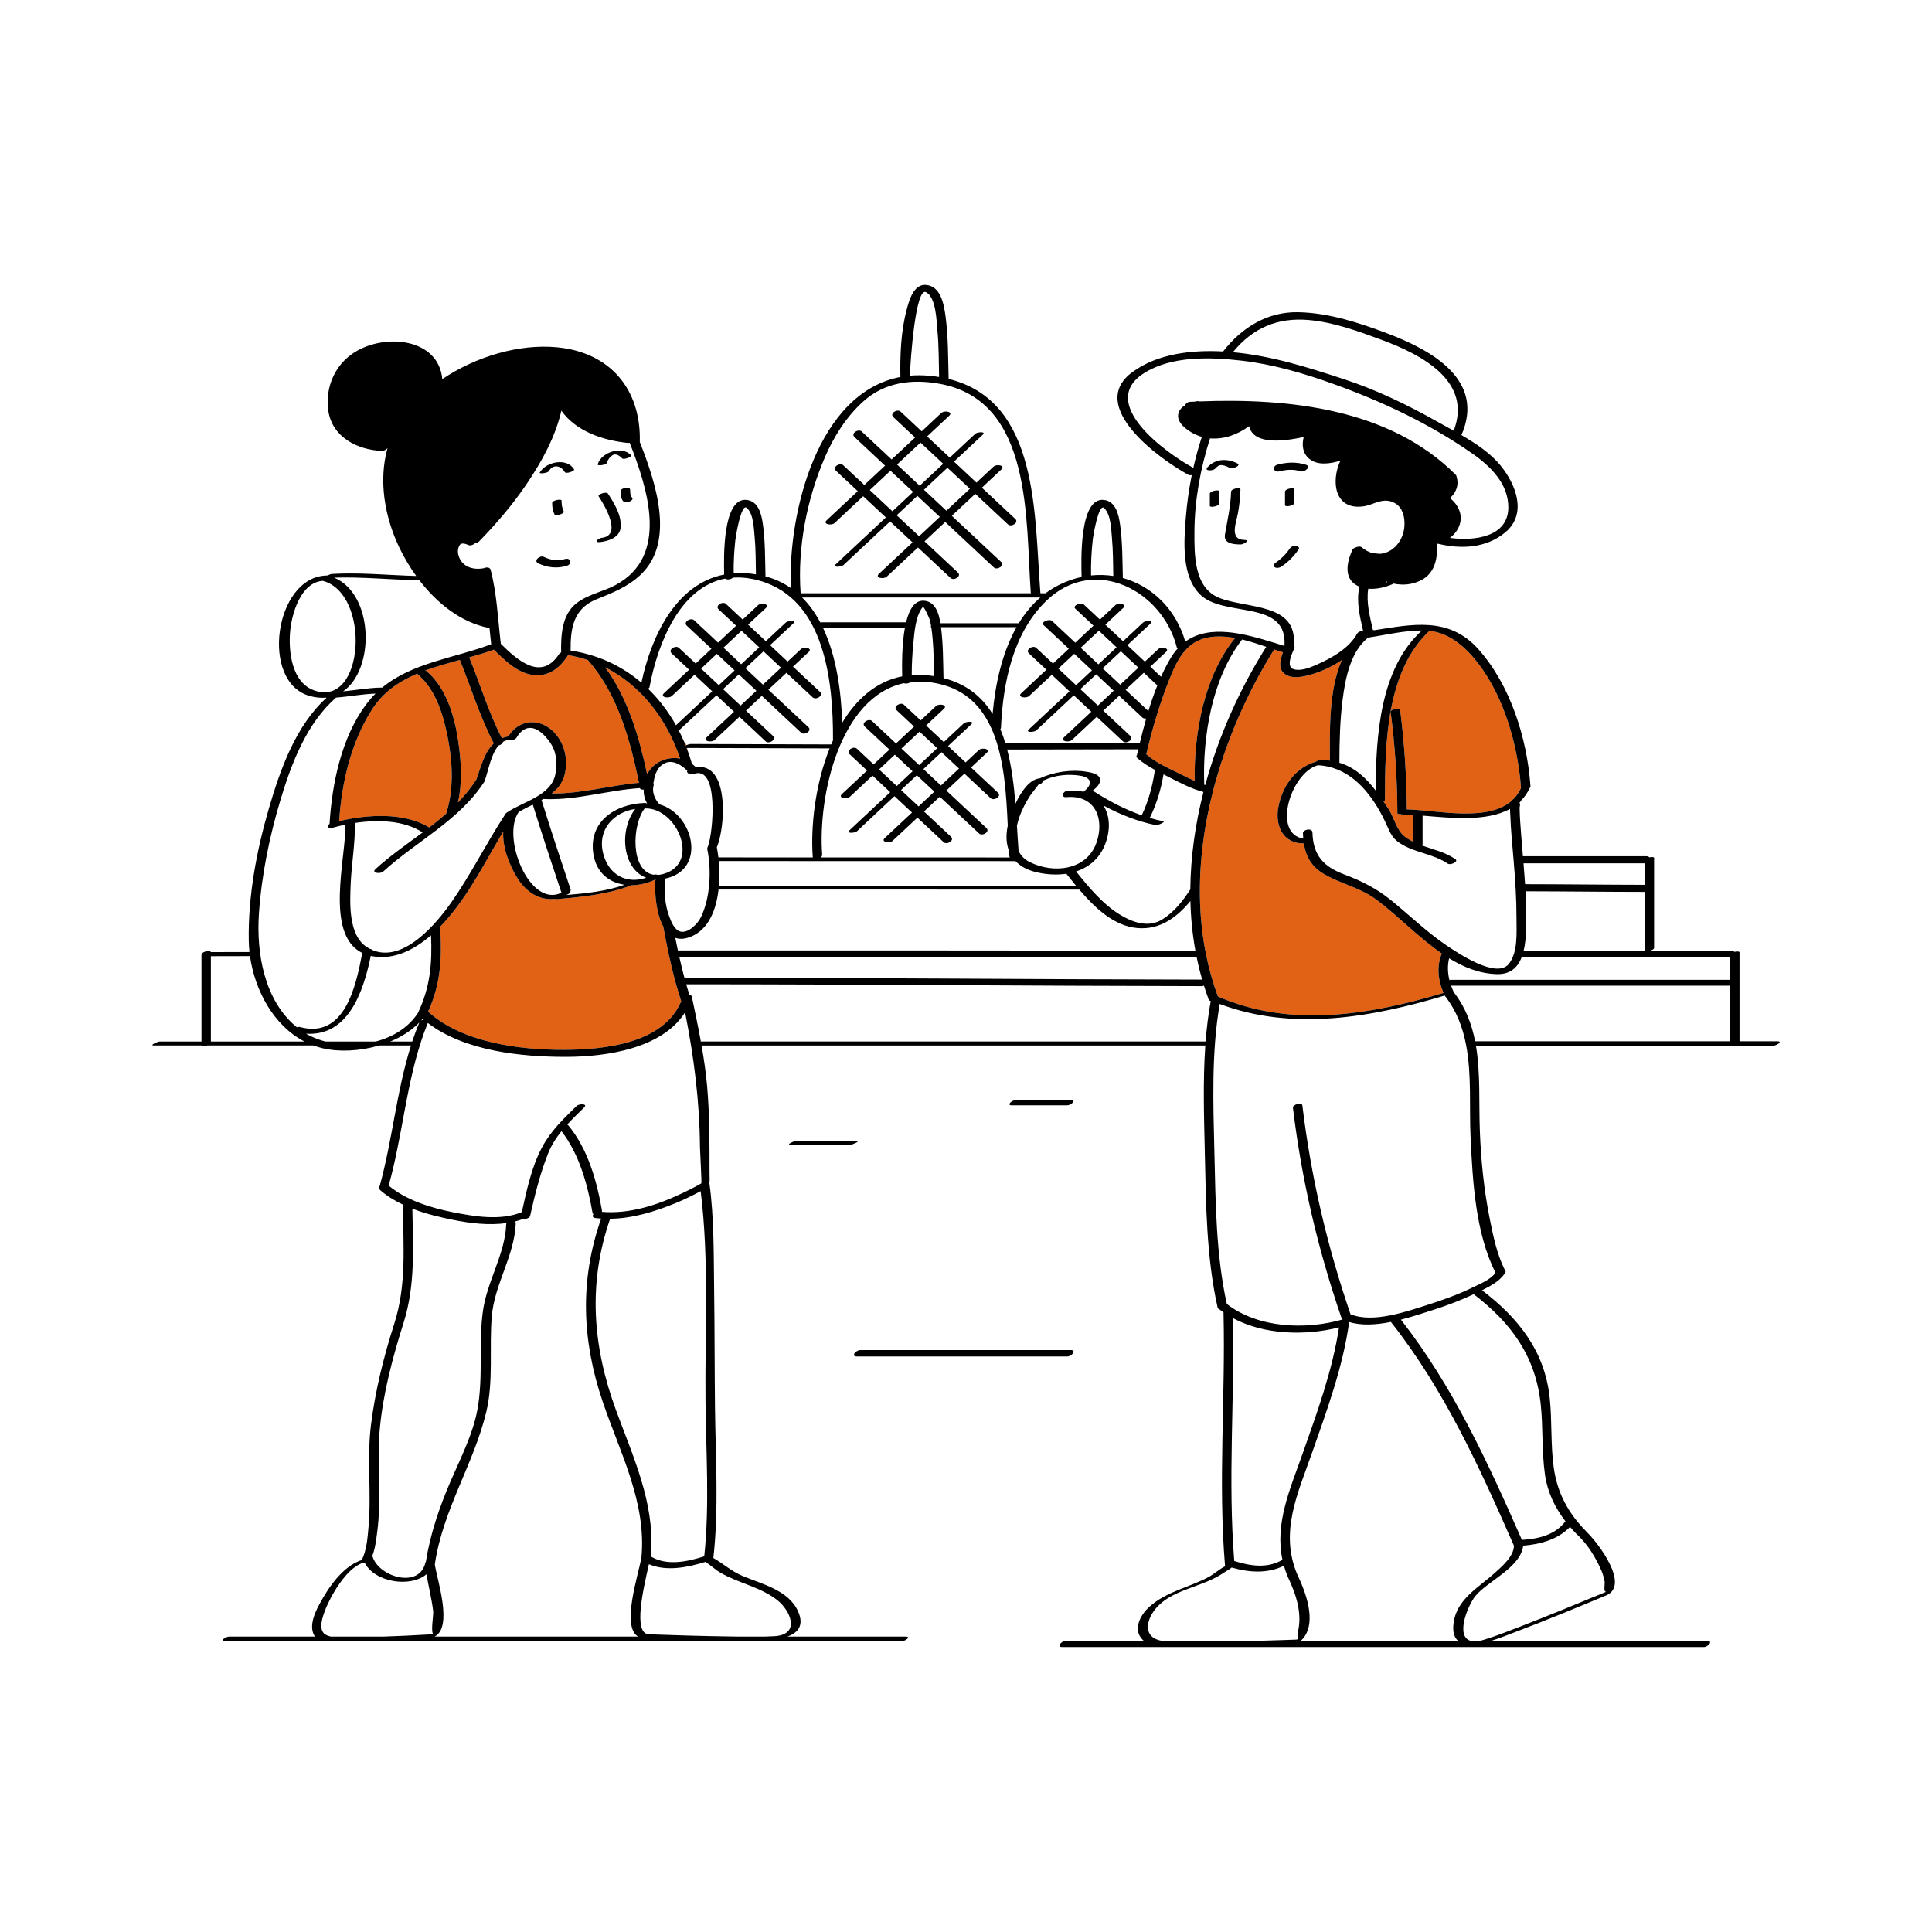 <svg xmlns="http://www.w3.org/2000/svg" xmlns:xlink="http://www.w3.org/1999/xlink" id="Layer_1" x="0px" y="0px" width="595.28px" height="595.28px" viewBox="0 0 595.28 595.28" xml:space="preserve"><path id="color_x5F_2" fill="#e16214" d="M444.778,305.933c-22.682,6.771-47.073,10.903-69.525,1.101 c-1.554-4.195-2.752-8.488-3.638-12.845c0.203-0.374,0.164-0.796-0.209-1.047c-1.229-6.437-1.764-13.009-1.702-19.621 c0.019-0.063,0.015-0.116,0-0.165c0.281-25.779,9.679-52.131,22.877-73.241c0.914,0.308,1.822,0.604,2.724,0.882 c-0.844,2.162-1.502,4.916,0.334,6.474c2.021,1.715,4.988,1.201,7.346,0.627c3.389-0.826,7.162-2.487,10.484-4.731 c-4.125,9.232-3.746,22.082-3.697,30.998c-0.899-0.134-1.829-0.234-2.826-0.265c-0.457-0.014-1.058,0.258-1.473,0.585 c-6.066,1.734-9.997,7.033-11.438,13.206c-1.437,6.149,1.051,12.058,7.698,11.989c0.596,3.873,2.243,7.031,5.982,9.287 c5.188,3.131,11.117,4.201,16.117,7.854c6.5,4.749,13.07,11.722,20.402,16.769C442.577,297.814,443.078,302.003,444.778,305.933z  M455.681,204.694c-3.817-5.04-8.782-9.61-15.239-10.337c-13.425,12.537-13.688,35.069-13.717,52.08 c0,0.209-0.168,0.393-0.419,0.545c0.484,0.713,0.969,1.437,1.46,2.182c1.724,2.616,2.553,6.729,5.089,8.632 c0.814,0.611,1.669,1.113,2.546,1.552c0-2.704,0-5.408,0-8.112c0-0.05,0.012-0.096,0.021-0.144 c-1.158-0.074-2.263-0.127-3.291-0.139c-0.349-0.004-0.564-0.058-0.687-0.142c-0.491,0.036-0.881-0.038-0.882-0.251 c-0.043-10.437-0.739-20.819-2.077-31.17c-0.108-0.84,2.812-1.45,2.898-0.775c1.32,10.221,2.013,20.475,2.072,30.779 c8.884,0.148,24.7,4.017,32.271-2.623c0.168-0.259,0.389-0.483,0.685-0.655c0.894-0.928,1.653-2.023,2.234-3.334 C467.701,229.898,463.554,215.092,455.681,204.694z M380.545,196.58c-2.025-0.368-4.061-0.561-6.098-0.452 c-8.432,0.449-11.508,6.485-14.241,13.411c-2.923,7.406-5.214,15.105-7.026,22.858c2.819,2.522,6.687,4.23,10.038,5.872 c1.595,0.78,3.222,1.615,4.886,2.354C367.84,225.719,371.078,208.273,380.545,196.58z M204.413,285.586 c-2.281-4.07-2.741-10.539-2.503-14.236c0.008-0.13,0.049-0.247,0.104-0.358c-0.027-0.001-0.055-0.001-0.081-0.002 c-2.335,1.134-4.885,1.75-7.349,1.771c-7.193,2.821-15.373,3.613-23.005,4.28c-0.489,0.043-0.688-0.008-0.707-0.105 c-4.489,0.584-8.635-1.933-11.388-6.261c-2.352-3.697-4.725-9.418-4.435-14.463c-5.448,9.145-10.232,18.78-17.198,26.876 c-0.732,0.852-1.517,1.708-2.342,2.55c0.075,0.127,0.126,0.275,0.137,0.451c0.562,9.272,0.092,17.193-3.734,25.607 c10.422,9.56,28.241,11.801,41.758,11.77c12.339-0.028,30.76-1.846,36.219-14.98c-2.461-7.502-4.041-14.979-5.486-22.734 C204.393,285.694,204.397,285.64,204.413,285.586z M211.433,303.268c0.067,0.237,0.137,0.475,0.206,0.711 c-0.053-0.24-0.111-0.477-0.169-0.711C211.457,303.268,211.445,303.268,211.433,303.268z M210.874,301.25c0.009,0,0.017,0,0.025,0 c-0.05-0.156-0.099-0.316-0.149-0.468C210.791,300.938,210.832,301.094,210.874,301.25z M211.744,230.943v-0.489 c-0.061-0.001-0.121,0-0.182-0.001C211.625,230.615,211.683,230.78,211.744,230.943z M137.447,250.74 c2.422-7.293,2.016-15.793,0.569-23.23c-1.376-7.073-3.643-14.984-9.366-19.806c-0.053-0.045-0.029-0.112,0.04-0.189 c-5.608,2.358-10.614,5.657-14.104,11.145c-6.445,10.13-9.3,22.458-10.082,34.348c8.754-2.091,20.061-2.761,27.763,1.953 C134.041,253.603,135.776,252.204,137.447,250.74z M141.132,227.987c0.963,6.28,1.393,13.001-0.025,19.28 c2.04-2.105,3.923-4.376,5.548-6.918c0.034-0.053,0.078-0.102,0.124-0.149c1.454-4.134,2.526-8.522,5.361-11.142 c-4.277-8.192-6.926-17.063-10.407-25.598c-0.017-0.041-0.021-0.081-0.03-0.122c-3.646,0.997-7.316,2.005-10.807,3.302 c0.213-0.01,0.389,0.022,0.495,0.112C137.432,211.841,139.977,220.45,141.132,227.987z M209.559,233.746 c-4.014-12.111-12.047-22.557-23.107-28.146c7.013,9.506,10.486,21.468,12.939,32.981 C201.235,234.838,205.57,232.969,209.559,233.746z M154.634,227.459c0.599-0.248,1.255-0.441,1.974-0.571 c4.908-7.591,14.21-4.579,17.02,3.563c1.425,4.131,1.044,9.556-2.236,12.787c-0.453,0.446-0.932,0.856-1.428,1.243 c9.066,0.146,17.903-2.508,26.914-3.287c-2.706-13.199-6.561-27.313-15.572-37.591c-0.053-0.061-0.072-0.124-0.078-0.188 c-1.982-0.671-4.041-1.201-6.177-1.564c-0.002,0.004-0.003,0.006-0.005,0.01c-2.607,4.006-5.977,6.756-10.968,6.083 c-4.674-0.63-8.645-4.53-11.905-7.771c-2.449,0.895-5.013,1.654-7.615,2.381c0.025,0.043,0.055,0.082,0.074,0.131 C147.995,210.93,150.543,219.525,154.634,227.459z M210.701,228.355c0.191,0.443,0.377,0.89,0.558,1.339 c0.095-0.044,0.192-0.087,0.292-0.129L210.701,228.355z"></path><path id="color_x5F_1" d="M187.333,152.121c1.934,2.938,4.106,6.501,3.922,10.148c-0.164,3.244-3.565,4.425-6.3,4.746 c-2.029,0.238-0.808-1.158,0.475-1.309c6.4-0.753,0.816-10.057-0.995-12.809C184.093,152.378,186.791,151.299,187.333,152.121z  M174.069,172.247c-2.249,0.688-4.407,0.325-6.511-0.663c-1.264-0.594-3.342,1.23-1.654,2.023c2.749,1.291,5.803,1.617,8.724,0.724 C176.398,173.79,175.858,171.699,174.069,172.247z M173.721,157.662c-0.557-1.146-0.691-2.205-0.692-3.465 c-0.001-0.528-2.898-0.093-2.898,0.777c0.001,1.26,0.137,2.318,0.692,3.463C171.188,159.189,173.977,158.189,173.721,157.662z  M192.885,150.26c-0.454,0.052-1.635,0.391-1.634,1.029c0.001,1.102,0.018,2.326,0.806,3.19c0.729,0.801,3.495-0.275,2.682-1.168 c-0.556-0.61-0.58-1.566-0.581-2.353C194.157,150.294,193.424,150.199,192.885,150.26z M184.156,143.066 c-0.18,0.596,2.637,0.229,2.859-0.508c0.291-0.963,0.852-1.714,1.684-2.283c1.028-0.702,2.275,0.202,2.986,0.954 c0.512,0.541,3.187-0.507,2.73-0.99C191.602,137.263,185.293,139.304,184.156,143.066z M166.278,145.634 c-0.222,0.386,2.441,0.221,2.859-0.508c1.25-2.181,3.69-1.704,4.862,0.312c0.422,0.727,3.139-0.361,2.898-0.775 C174.712,140.899,168.224,142.241,166.278,145.634z M383.431,166.355c-4.729-0.063-2.551-5.256-2.015-8.178 c0.453-2.467,0.732-4.937,0.79-7.441c0.015-0.669-2.876-0.21-2.898,0.775c-0.102,4.463-1.13,8.785-1.88,13.166 c-0.481,2.803,2.571,3.047,4.81,3.076C383.164,167.767,385.376,166.381,383.431,166.355z M400.137,169.247 c0.41-0.604-0.348-1.038-0.846-1.079c-0.726-0.062-1.486,0.243-1.896,0.851c-1.197,1.767-2.648,3.194-4.414,4.39 c-0.462,0.313-0.796,0.99-0.193,1.358c0.616,0.376,1.509,0.167,2.068-0.212C396.981,173.116,398.699,171.37,400.137,169.247z  M395.931,151.512c0,1.386,0,2.771,0,4.156c0,0.649,2.898,0.178,2.898-0.775c0-1.386,0-2.771,0-4.156 C398.829,150.087,395.931,150.559,395.931,151.512z M372.768,152.127c0,1.257,0,2.514,0,3.771c0,0.565,2.898,0.119,2.898-0.777 c0-1.257,0-2.514,0-3.771C375.666,150.784,372.768,151.23,372.768,152.127z M394.196,145.236c2.183-0.568,4.341-0.71,6.513-0.029 c1.3,0.406,3.416-1.468,1.654-2.02c-2.899-0.908-5.801-0.792-8.724-0.029C391.836,143.628,392.396,145.706,394.196,145.236z  M381.296,142.806c-3.135-1.599-6.726-1.551-9.245,1.156c-1.16,1.247,1.673,1.169,2.322,0.471c0.609-0.655,1.185-1.214,2.134-1.112 c0.881,0.094,1.704,0.486,2.482,0.884C379.827,144.631,382.494,143.417,381.296,142.806z M546.389,322.189 c-30.545,0-61.091,0-91.635,0c1.437,8.479,0.886,17.518,1.196,25.979c0.337,9.186,1.26,18.408,3.073,27.428 c1.069,5.313,2.205,10.865,4.658,15.749c0.161,0.122,0.24,0.294,0.198,0.517c0.012,0.201-0.099,0.389-0.284,0.552 c-1.554,2.384-4.498,3.884-6.948,5.129c-0.005,0.003-0.01,0.005-0.015,0.007c11.171,8.521,19.297,18.678,20.847,33.086 c0.771,7.158,0.249,14.432,1.251,21.563c1.092,7.776,4.402,13.933,9.902,19.527c0.041,0.042,0.068,0.085,0.088,0.129 c3.733,3.526,13.613,16.609,6.121,19.733c-9.385,3.913-18.791,7.799-28.304,11.393c-1.695,0.641-4.333,1.743-7.101,2.586 c22.194,0,44.39,0,66.585,0c1.96,0,0.212,1.92-1.053,1.92c-65.886,0-131.771,0-197.656,0c-1.96,0-0.212-1.92,1.053-1.92 c8.028,0,16.056,0,24.083,0c-0.117-0.095-0.24-0.186-0.348-0.291c-3.184-3.131-0.791-7.651,2.029-10.188 c5.271-4.745,12.078-5.902,18.205-9.156c1.657-0.879,3.343-2.438,5.137-3.346c-0.006-0.027-0.018-0.051-0.021-0.08 c-2.17-26.023,0.172-52.104-0.469-78.164c-0.394-0.272-0.783-0.55-1.162-0.842c-0.304-0.096-0.54-0.297-0.642-0.619 c-0.008-0.027-0.021-0.049-0.028-0.078c-0.013-0.056-0.022-0.112-0.035-0.168c-3.385-15.263-3.548-31.605-3.885-47.158 c-0.235-10.925-0.634-22.244,0.144-33.34c-51.737,0-103.477,0-155.214,0c0.731,4.16,1.346,8.34,1.716,12.544 c0.777,8.853,0.739,17.749,0.741,26.628c0.001,1.551,0.107,2.528-0.072,3.285c0.03,0.05,0.05,0.106,0.059,0.17 c1.437,10.714,1.282,21.744,1.428,32.532c0.164,12.127,0.136,24.256,0.266,36.384c0.165,15.385,1.232,31.031-0.504,46.365 c3.071,1.735,5.53,4.057,8.917,5.492c5.874,2.491,14.113,4.325,17.104,10.775c2.082,4.49,0.072,6.783-3.225,7.953 c12.143,0,24.284,0,36.427,0c1.948,0-0.237,1.436-1.184,1.436c-69.488,0-138.977,0-208.465,0c-1.948,0,0.237-1.436,1.184-1.436 c8.849,0,17.698,0,26.548,0c-0.153-0.174-0.292-0.359-0.398-0.576c-1.418-2.894,0.272-6.713,1.658-9.297 c2.744-5.122,7.139-11.758,13.07-13.717c1.559-2.897,1.828-6.981,2.112-10.142c0.941-10.49-0.544-20.997,0.759-31.462 c1.319-10.596,3.903-20.983,7.16-31.142c3.875-12.089,2.775-24.159,2.679-36.632c0-0.044,0.012-0.086,0.021-0.128 c-2.543-1.204-4.932-2.662-7.028-4.479c-0.177-0.152-0.263-0.313-0.308-0.471c-0.005-0.012-0.009-0.023-0.012-0.037 c-0.055-0.238,0.004-0.474,0.159-0.684c3.954-14.288,5.193-29.257,9.661-43.376c-3.268,0-6.535,0-9.802,0 c-5.92,1.767-12.345,2.067-17.501,0.843c-0.953-0.227-1.878-0.512-2.775-0.843c-10.911,0-21.821,0-32.732,0 c-0.645,0.202-1.366,0.226-1.635,0c-4.945,0-9.889,0-14.834,0c-1.438,0,1.243-1.217,1.871-1.217c4.284,0,8.568,0,12.853,0 c0-8.903,0-17.806,0-26.71c0-1.017,2.72-1.528,2.883-0.839c3.97-0.008,7.94-0.019,11.91-0.026c-0.126-1.169-0.206-2.334-0.226-3.485 c-0.238-13.656,2.395-27.728,6.212-40.79c3.491-11.948,8.226-25.434,17.741-34.042c-0.063-0.017-0.116-0.036-0.161-0.061 c-1.545,0.14-3.229-0.013-5.058-0.527c-15.29-4.302-10.799-36.431,5-37.09c0.204-0.04,0.393-0.051,0.541-0.019 c0.445-0.244,1.01-0.459,1.324-0.478c8.687-0.503,17.325,0.386,25.998,0.627c-2.033-2.813-3.782-5.773-5.188-8.712 c-4.539-9.49-6.479-20.66-3.651-30.683c-0.369,0.451-1.076,0.871-1.684,0.853c-7.47-0.231-15.382-4.205-16.563-12.356 c-1.028-7.099,1.981-14.19,8.087-18.02c9.505-5.961,25.876-4.302,27.035,8.255c10.414-6.982,23.676-10.914,35.38-9.791 c16.305,1.564,25.893,12.91,25.467,29.186c4.778,12.19,11.162,30.658,0.188,40.947c-4.016,3.766-8.575,5.493-13.577,7.529 c-7.026,2.861-8.001,8.811-7.93,15.789c2.754,0.39,5.382,1.053,7.898,1.916c0.027,0.007,0.051,0.017,0.075,0.025 c5.161,1.782,9.812,4.486,13.845,7.94c3.008-14.245,10.588-30.39,25.496-33.319c-0.13-5.289-0.5-23.743,6.897-22.996 c3.619,0.364,4.581,4.318,5.02,7.391c0.757,5.3,0.671,10.656,0.814,15.995c0.001,0.055-0.01,0.106-0.021,0.158 c2.946,0.794,5.543,2.021,7.824,3.599c-0.902-23.367,8.326-60.195,33.773-65.017c-0.139-6.888,0.17-14.185,1.958-20.853 c0.741-2.765,2.129-7.859,5.972-7.506c4.49,0.414,5.477,5.942,5.965,9.586c0.859,6.426,0.794,12.908,0.961,19.377 c27.968,6.866,26.359,41.898,28.275,65.971c0.002,0.02-0.004,0.037-0.004,0.057c0.466,0,0.932,0,1.396,0 c0.071,0,0.125,0.005,0.186,0.009c1.261-0.94,2.611-1.785,4.06-2.521c2.329-1.183,4.7-2.004,7.066-2.512 c-0.002-0.021-0.009-0.039-0.01-0.062c-0.091-4.115-0.892-24.505,6.854-23.673c3.715,0.398,4.602,4.652,5.029,7.766 c0.741,5.404,0.682,10.857,0.823,16.299c8.907,2.451,16.341,9.53,19.247,19.607c7.474-5.424,18.172-2.503,27.399,0.355 c0.2,0.026,0.378,0.078,0.513,0.158c0.896,0.278,1.775,0.555,2.637,0.82c1.052-14.535-18.617-8.593-26-15.863 c-5.714-5.627-5.002-16.076-4.416-23.431c0.358-4.497,0.971-8.962,1.859-13.372c-0.35,0.101-0.725,0.095-1.051-0.08 c-8.43-4.539-31.649-21.093-17.225-31.656c7.797-5.709,18.443-6.854,27.933-6.332c5.709-7.34,13.599-12.291,23.151-12.098 c9.413,0.19,18.597,3.196,27.336,6.493c13.854,5.228,30.36,14.404,22.939,31.371c4.557,2.64,9.069,5.654,12.139,9.471 c4.687,5.826,8.231,14.833,1.287,20.562c-5.834,4.813-13.576,5.169-20.645,3.43c-0.129,0.037-0.26,0.074-0.391,0.107 c0.383,4.318-0.562,8.969-4.761,11.119c-2.782,1.426-5.696,1.651-8.531,1.055c-0.123,0.079-0.274,0.161-0.475,0.246 c-2.167,0.922-4.833,1.55-7.33,1.334c-0.657,4.29,0.474,8.475,1.427,12.686c0.135,0.03,0.262,0.068,0.373,0.116 c11.787-1.843,23.049-4.288,32.086,5.793c9.914,11.06,15.032,27.501,16.087,42.111c0.044,0.07,0.048,0.157,0.002,0.262 c-0.003,0.007-0.007,0.013-0.01,0.021c-0.032,0.188-0.122,0.357-0.252,0.51c-0.745,1.537-1.673,2.842-2.764,3.925 c-0.05,0.268-0.276,0.552-0.767,0.798c1.044-0.525,0.445,0.465,0.464,1.554c0.022,1.312,0.08,2.621,0.167,3.931 c0.205,3.065,0.46,6.127,0.712,9.188c0.042,0.515,0.087,1.032,0.131,1.548c0.095-0.016,0.195-0.024,0.3-0.024 c12.542,0,25.084,0,37.625,0c0.506,0,0.844,0.146,1.043,0.361c0.725-0.153,1.451-0.124,1.451,0.159c0,9.235,0,18.471,0,27.705 c0,0.896-2.898,1.343-2.898,0.777c0-5.999,0-11.998,0-17.996c-12.243-0.011-24.485-0.177-36.727-0.192 c0.09,1.8,0.156,3.6,0.155,5.399c-0.001,3.469,0.326,8.806-0.765,13.113c0.121-0.029,0.24-0.05,0.353-0.05 c21.302,0,42.604,0,63.907,0c0.398,0,0.633,0.077,0.754,0.196c0.754-0.175,1.539-0.156,1.539,0.139c0,9.139,0,18.279,0,27.418 c3.874,0,7.747,0,11.621,0C549.535,320.838,547.281,322.189,546.389,322.189z M469.418,265.995c0.182,2.144,0.346,4.29,0.484,6.438 c12.285,0.013,24.569,0.18,36.854,0.192c0-2.209,0-4.42,0-6.63C494.31,265.995,481.863,265.995,469.418,265.995z M461.277,300.143 c-5.343-0.125-10.217-2.068-14.783-4.88c-0.54,2.241-0.446,4.499,0.099,6.716c0.173-0.057,0.345-0.091,0.506-0.091 c28.658,0,57.317,0,85.976,0c0-2.356,0-4.712,0-7.068c-0.163,0.051-0.325,0.08-0.477,0.08c-21.243,0-42.486,0-63.73,0 C467.661,298.018,465.419,300.239,461.277,300.143z M210.899,301.25c53.167-0.006,106.332,0.511,159.498,0.578 c-0.657-2.276-1.221-4.575-1.694-6.895c-53.133-0.063-106.267-0.091-159.398-0.08c0.445,1.984,0.924,3.959,1.445,5.929 c0.041,0.156,0.082,0.312,0.124,0.468C210.883,301.25,210.891,301.25,210.899,301.25z M115.772,320.905 c5.353-1.407,10.132-4.326,13.009-8.814c3.793-7.948,4.415-15.394,4.025-23.909c-5.061,4.389-11.336,7.688-18.102,6.449 c-0.16-0.029-0.302-0.076-0.456-0.11c-2.386,11.635-7.205,24.828-19.969,23.967c1.814,1.045,3.832,1.853,5.965,2.418 C105.421,320.905,110.597,320.905,115.772,320.905z M211.563,230.453c0.063,0.162,0.12,0.327,0.182,0.49 c0.537,1.437,1.023,2.9,1.446,4.391c0.001,0.003-0.001,0.006,0,0.01c0.432,0.319,0.848,0.673,1.234,1.085 c10.28-1.678,9.155,18.198,6.438,24.66c0.188,0.951,0.354,1.989,0.482,3.093c9.699-0.004,19.399,0.006,29.1,0.007 c-0.006-0.026-0.018-0.05-0.02-0.079c-0.7-9.504,0.784-22.45,5.185-33.521c-14.622-0.026-29.245-0.072-43.866-0.134 C211.684,230.453,211.623,230.454,211.563,230.453z M330.987,201.437c-1.629,1.524-3.258,3.048-4.887,4.571 c1.82,1.703,3.641,3.405,5.46,5.108c1.629-1.524,3.258-3.048,4.887-4.571C334.627,204.842,332.807,203.14,330.987,201.437z  M338.432,204.688c1.869-1.749,3.738-3.497,5.607-5.247c-1.82-1.702-3.64-3.404-5.46-5.107c-1.869,1.749-3.738,3.498-5.607,5.246 C334.791,201.283,336.611,202.986,338.432,204.688z M332.869,212.34c1.801,1.685,3.603,3.369,5.403,5.055 c1.629-1.523,3.257-3.047,4.886-4.57c-1.801-1.686-3.602-3.371-5.402-5.056C336.127,209.293,334.498,210.816,332.869,212.34z  M345.143,210.967c1.869-1.748,3.739-3.497,5.608-5.246c-1.802-1.686-3.603-3.37-5.403-5.055c-1.869,1.749-3.738,3.498-5.607,5.246 C341.541,207.598,343.342,209.282,345.143,210.967z M346.813,212.529c2.34,2.189,4.68,4.378,7.019,6.567 c0.817-2.688,1.729-5.346,2.768-7.928c-0.033-0.023-0.069-0.044-0.1-0.071c-1.359-1.271-2.719-2.543-4.078-3.814 C350.551,209.031,348.682,210.78,346.813,212.529z M444.778,305.933c-1.7-3.93-2.201-8.118-0.544-12.144 c-7.332-5.047-13.902-12.02-20.402-16.769c-5-3.653-10.93-4.724-16.117-7.854c-3.739-2.256-5.387-5.414-5.982-9.287 c-6.647,0.068-9.135-5.84-7.698-11.989c1.441-6.173,5.372-11.472,11.438-13.206c0.415-0.327,1.016-0.599,1.473-0.585 c0.997,0.03,1.927,0.131,2.826,0.265c-0.049-8.916-0.428-21.766,3.697-30.998c-3.322,2.244-7.096,3.905-10.484,4.731 c-2.357,0.574-5.325,1.088-7.346-0.627c-1.836-1.558-1.178-4.312-0.334-6.474c-0.901-0.278-1.81-0.574-2.724-0.882 c-13.198,21.11-22.596,47.462-22.877,73.241c-0.001,0.056,0.001,0.11,0,0.165c-0.062,6.612,0.474,13.185,1.702,19.621 c0.373,0.251,0.412,0.673,0.209,1.047c0.886,4.356,2.084,8.649,3.638,12.845C397.705,316.836,422.097,312.703,444.778,305.933z  M141.702,203.339c-3.646,0.997-7.316,2.005-10.807,3.302c0.213-0.01,0.389,0.022,0.495,0.112 c6.041,5.088,8.586,13.697,9.741,21.234c0.963,6.28,1.393,13.001-0.025,19.28c2.04-2.105,3.923-4.376,5.548-6.918 c0.034-0.053,0.078-0.102,0.124-0.149c1.454-4.134,2.526-8.522,5.361-11.142c-4.277-8.192-6.926-17.063-10.407-25.598 C141.716,203.42,141.712,203.38,141.702,203.339z M128.69,207.515c-5.608,2.358-10.614,5.657-14.104,11.145 c-6.445,10.13-9.3,22.458-10.082,34.348c8.754-2.091,20.061-2.761,27.763,1.953c1.774-1.357,3.51-2.756,5.181-4.22 c2.422-7.293,2.016-15.793,0.569-23.23c-1.376-7.073-3.643-14.984-9.366-19.806C128.598,207.659,128.621,207.592,128.69,207.515z  M253.324,263.332c0.024,0.336-0.159,0.628-0.441,0.857c19.426,0.002,38.852,0,58.277,0.014c-0.089-0.092-0.145-0.209-0.156-0.355 c-0.043-0.546-0.082-1.105-0.119-1.675c-0.885-2.259-0.991-4.915-0.384-7.775c-0.429-9.601-1.058-20.62-4.732-29.284 c-0.163-0.104-0.261-0.259-0.251-0.479c0.001-0.021,0.002-0.044,0.004-0.066c-2.991-6.729-7.891-11.959-16.102-13.84 c-3.188-0.73-6.136-0.887-8.857-0.567c-0.519,0.417-1.467,0.591-2.051,0.337C258.813,214.73,251.982,245.125,253.324,263.332z  M317.27,245.335c-1.266,2.002-2.396,4.124-3.177,6.366c-0.3,0.859-0.56,1.775-0.757,2.712c0.164,2.677,0.316,5.282,0.501,7.772 c0.669,1.393,1.755,2.586,3.405,3.416c7.289,3.668,17.481,2.591,20.535-5.79c2.69-7.387-0.304-14.986-9.118-14.198 c-1.987,0.178-1.265-1.824,0.299-1.965c1.786-0.16,3.415-0.041,4.87,0.313c0.031-0.029,0.057-0.056,0.099-0.088 c2.782-2.134,2.53-4.271-1.052-4.857c-3.586-0.587-7.716-0.232-11.02,1.33c-0.112,0.053-0.277,0.098-0.465,0.135 c-0.031,0.532-0.639,1.209-1.494,1.324C320.033,241.786,317.823,244.459,317.27,245.335z M221.463,265.307 c0.219,2.396,0.266,5.027,0.046,7.646c36.697-0.011,73.396,0.001,110.092,0.021c-1.07-1.287-2.087-2.557-3.053-3.76 c-3.005,0.449-6.227,0.25-9.349-0.5c-2.758-0.663-4.842-1.848-6.322-3.405c-0.064,0.012-0.121,0.02-0.164,0.02 C282.296,265.307,251.879,265.297,221.463,265.307z M213.757,238.475c-1.104,0.408-2.345-0.311-2.011-0.98 c-1.537-1.656-4.329-3.427-6.685-2.441c-2.384,0.998-3.353,3.493-3.647,5.883c-0.01,0.083-0.059,0.162-0.127,0.239 c0.059,0.063,0.085,0.139,0.077,0.224c0.068,0.184,0.083,0.401,0.009,0.663c-0.542,1.902,0.351,4.14,1.646,5.531 c0.074,0.079,0.125,0.159,0.162,0.238c10.431,2.891,14.822,20.118,1.738,22.894c-0.045,0.01-0.086,0.013-0.13,0.021 c0.046,0.119,0.073,0.251,0.063,0.408c-0.237,3.661,0.02,7.587,1.294,11.063c0.577,1.574,1.584,4.305,3.476,4.803 c2.459,0.648,5.406-2.477,6.363-4.464c2.873-5.966,3.261-14.438,1.938-20.901c0-0.004-0.001-0.008-0.002-0.012 c-0.011-0.052-0.009-0.101-0.011-0.15c-0.012-0.237,0.062-0.453,0.198-0.639C219.783,256.451,221.567,235.584,213.757,238.475z  M174.523,275.768c5.938-0.512,12.313-1.123,17.89-3.165c-4.672-0.659-8.646-3.631-9.581-9.419 c-1.611-9.971,6.707-15.466,15.725-15.768c0.398-0.014,0.626,0.049,0.737,0.153c0.03-0.013,0.059-0.021,0.089-0.032 c-0.742-1.287-1.114-2.785-1.046-4.263c-0.556,0.067-1.041-0.016-1.104-0.333c-0.008-0.038-0.016-0.076-0.023-0.114 c-9.941,0.623-19.61,3.835-29.645,3.366c-0.058-0.003-0.101-0.012-0.151-0.017c-0.187,0.109-0.37,0.224-0.56,0.33 c2.853,9.214,5.896,18.37,8.944,27.519c0.085,0.254,0.027,0.488-0.114,0.692c0.165,0.141,0.086,0.365-0.471,0.69 C174.982,275.543,174.753,275.651,174.523,275.768z M198.819,249.084c-0.065,0.001-0.116-0.004-0.173-0.007 c-3.954,4.97-4.438,19.359,2.738,20.443c0.471-0.138,0.945-0.093,1.254,0.067c0.586-0.034,1.213-0.145,1.885-0.342 C215.916,265.899,208.587,248.904,198.819,249.084z M199.113,270.448c-7.34-2.696-8.468-14.635-3.379-21.2 c-6.741,0.996-11.76,6.476-9.879,13.761C187.572,269.66,193.109,272.473,199.113,270.448z M159.836,250.162 c-5.449,7.617,3.283,29.813,13.186,24.871c-0.051-0.067-0.093-0.144-0.122-0.23c-2.978-8.939-5.948-17.885-8.744-26.883 C162.7,248.646,161.236,249.359,159.836,250.162z M131.912,311.695c10.422,9.56,28.241,11.801,41.758,11.77 c12.339-0.028,30.76-1.846,36.219-14.98c-2.461-7.502-4.041-14.979-5.486-22.734c-0.01-0.056-0.005-0.11,0.011-0.164 c-2.281-4.07-2.741-10.539-2.503-14.236c0.008-0.13,0.049-0.247,0.104-0.358c-0.027-0.001-0.055-0.001-0.081-0.002 c-2.335,1.134-4.885,1.75-7.349,1.771c-7.193,2.821-15.373,3.613-23.005,4.28c-0.489,0.043-0.688-0.008-0.707-0.105 c-4.489,0.584-8.635-1.933-11.388-6.261c-2.352-3.697-4.725-9.418-4.435-14.463c-5.448,9.145-10.232,18.78-17.198,26.876 c-0.732,0.852-1.517,1.708-2.342,2.55c0.075,0.127,0.126,0.275,0.137,0.451C136.208,295.36,135.738,303.281,131.912,311.695z  M208.862,292.84c53.153-0.012,106.306,0.018,159.458,0.078c-0.912-5.037-1.414-10.155-1.539-15.311 c-4.453,5.466-10.29,9.53-17.851,8.138c-6.513-1.2-11.899-6.392-16.384-11.645c-37.05-0.022-74.1-0.032-111.149-0.022 c-0.718,6.25-3.058,12.217-8.39,14.473c-1.953,0.826-3.581,0.889-4.938,0.422C208.324,290.268,208.588,291.557,208.862,292.84z  M370.801,244.02c-3.715-0.966-7.361-2.91-10.742-4.632c-0.515-0.262-1.037-0.524-1.563-0.79c-0.771,4.535-2.063,8.927-4.072,13.081 c-0.054,0.111-0.14,0.21-0.24,0.301c1.385,0.411,2.783,0.784,4.209,1.074c0.867,0.176-1.666,1.306-2.371,1.162 c-5.659-1.149-11.001-3.311-16.057-6.037c1.809,2.784,2.248,6.604,0.926,10.862c-1.574,5.076-5.074,8.074-9.339,9.469 c3.976,4.935,8.289,10.182,13.756,13.454c3.845,2.303,8.593,3.931,12.793,1.335c3.704-2.29,6.3-5.658,8.653-9.242 C366.84,264.023,368.286,253.898,370.801,244.02z M374.447,196.128c-8.432,0.449-11.508,6.485-14.241,13.411 c-2.923,7.406-5.214,15.105-7.026,22.858c2.819,2.522,6.687,4.23,10.038,5.872c1.595,0.78,3.222,1.615,4.886,2.354 c-0.264-14.904,2.975-32.35,12.441-44.043C378.52,196.212,376.484,196.02,374.447,196.128z M350.744,230.795 c-0.154,0.045-0.307,0.074-0.452,0.074c-13.324,0.033-26.649,0.058-39.975,0.069c1.386,5.293,2.091,11.036,2.552,16.718 c1.674-3.587,4.184-7.394,7.326-7.816c0.059-0.008,0.108-0.008,0.162-0.012c4.325-1.995,9.692-2.817,14.396-2.048 c1.213,0.198,3.758,0.608,4.134,2.118c0.384,1.541-1.039,2.797-2.211,3.706c4.753,3.082,9.777,5.745,15.105,7.604 c2.022-4.248,3.257-8.725,3.964-13.371c0.029-0.194,0.137-0.365,0.286-0.516c-2.042-1.099-4.03-2.318-5.7-3.856 c-0.269-0.247-0.234-0.517-0.036-0.759C350.442,232.072,350.592,231.436,350.744,230.795z M305.828,219.986 c0.796-8.928,2.862-18.748,7.376-26.752c-7.757,0-15.513,0-23.269,0c0.68,5.208,0.644,10.46,0.773,15.701 C297.802,210.73,302.574,214.726,305.828,219.986z M286.889,192.912c-0.123-0.722-0.268-1.438-0.475-2.133 c-0.1-0.332-1.78-4.141-2.083-3.768c-2.296,2.826-2.573,7.829-2.919,11.297c-0.322,3.225-0.499,6.453-0.489,9.69 c1.334-0.099,2.714-0.101,4.148,0.013c0.934,0.074,1.832,0.182,2.703,0.316c-0.073-3.811-0.058-7.633-0.409-11.428 c-0.113-1.217-0.231-2.456-0.425-3.68C286.68,193.182,286.71,193.062,286.889,192.912z M278.843,193.285 c-0.289,0.146-0.595,0.242-0.865,0.242c-8.119,0-16.239,0-24.358,0c4.119,8.742,5.576,19.545,5.873,29.16 c4.369-7.236,10.43-12.719,18.484-14.299C277.902,205.117,277.837,198.604,278.843,193.285z M186.451,205.601 c7.013,9.506,10.486,21.468,12.939,32.981c1.845-3.744,6.18-5.613,10.168-4.836C205.545,221.635,197.512,211.189,186.451,205.601z  M181.227,203.414c-1.982-0.671-4.041-1.201-6.177-1.564c-0.002,0.004-0.003,0.006-0.005,0.01 c-2.607,4.006-5.977,6.756-10.968,6.083c-4.674-0.63-8.645-4.53-11.905-7.771c-2.449,0.895-5.013,1.654-7.615,2.381 c0.025,0.043,0.055,0.082,0.074,0.131c3.364,8.246,5.912,16.842,10.003,24.775c0.599-0.248,1.255-0.441,1.974-0.571 c4.908-7.591,14.21-4.579,17.02,3.563c1.425,4.131,1.044,9.556-2.236,12.787c-0.453,0.446-0.932,0.856-1.428,1.243 c9.066,0.146,17.903-2.508,26.914-3.287c-2.706-13.199-6.561-27.313-15.572-37.591C181.252,203.542,181.232,203.479,181.227,203.414 z M113.062,291.84c0.284,0.182,0.569,0.344,0.854,0.494c0.305,0.025,0.538,0.119,0.625,0.297 c9.598,4.318,19.891-7.973,24.614-14.741c6.024-8.636,10.687-18.087,16.445-26.882c0.028-0.176,0.18-0.383,0.522-0.619 c4.936-3.408,13.761-5.165,15.009-11.913c0.642-3.469,0.368-6.86-1.727-9.83c-2.617-3.708-6.881-7.013-10.323-1.274 c-0.352,0.586-1.809,0.885-2.483,0.636c-0.595,0.087-1.132,0.278-1.617,0.561c-0.1,0.542-0.703,0.966-1.336,1.11 c-2.325,2.62-3.143,7.563-4.124,10.376c0.049,0.145,0.024,0.323-0.117,0.546c-7.807,12.215-20.898,18.432-31.347,27.951 c-0.866,0.79-3.706,0.454-2.395-0.74c4.531-4.129,9.626-7.643,14.562-11.313c-5.612-3.732-13.717-4.004-20.889-2.93 c0.154,6.225-1.012,12.465-1.274,18.676C107.813,278.121,107.252,288.119,113.062,291.84z M129.783,314.404 c0.23-0.111,0.51-0.198,0.799-0.259c-0.109-0.094-0.223-0.185-0.332-0.279C130.1,314.049,129.941,314.227,129.783,314.404z  M465.248,249.239c-7.284,4.01-18.187,2.789-26.926,2.069c0,2.938,0,5.876,0,8.813c0,0.146-0.045,0.282-0.125,0.406 c3.459,1.252,7.086,2.027,10.205,4.174c1.167,0.804-1.512,1.96-2.303,1.416c-4.544-3.127-10.264-3.301-14.889-6.404 c-2.324-1.56-2.883-3.161-3.971-5.567c-3.435-7.598-8.794-15.209-16.736-17.602c-0.083-0.025-0.166-0.052-0.25-0.075 c-1.338-0.382-2.742-0.626-4.229-0.687c-8.371,2.41-14.081,21.07-4.471,22.604c-0.047-0.541-0.08-1.092-0.096-1.657 c-0.033-1.199,2.885-1.71,2.926-0.26c0.198,7.086,3.405,10.555,9.814,12.964c5.316,1.999,9.91,4.296,14.361,7.901 c5.723,4.636,11.055,9.866,17.176,13.988c3.326,2.239,15.417,10.471,19.201,5.619c2.836-3.635,2.308-9.761,2.318-14.082 c0.014-5.777-0.372-11.518-0.842-17.274c-0.399-4.886-0.918-9.783-1.077-14.686C465.321,250.406,465.268,249.827,465.248,249.239z  M440.441,194.357c-13.425,12.537-13.688,35.069-13.717,52.08c0,0.209-0.168,0.393-0.419,0.545c0.484,0.713,0.969,1.437,1.46,2.182 c1.724,2.616,2.553,6.729,5.089,8.632c0.814,0.611,1.669,1.113,2.546,1.552c0-2.704,0-5.408,0-8.112c0-0.05,0.012-0.096,0.021-0.144 c-1.158-0.074-2.263-0.127-3.291-0.139c-0.349-0.004-0.564-0.058-0.687-0.142c-0.491,0.036-0.881-0.038-0.882-0.251 c-0.043-10.437-0.739-20.819-2.077-31.17c-0.108-0.84,2.812-1.45,2.898-0.775c1.32,10.221,2.013,20.475,2.072,30.779 c8.884,0.148,24.7,4.017,32.271-2.623c0.168-0.259,0.389-0.483,0.685-0.655c0.894-0.928,1.653-2.023,2.234-3.334 c-0.944-12.884-5.092-27.69-12.965-38.088C451.863,199.654,446.898,195.084,440.441,194.357z M438.107,194.264 c-5.561,0-11.085,1.372-16.56,2.19c-5.418,4.278-7.015,12.505-7.847,18.972c-0.837,6.504-1,13.038-1.008,19.588 c4.751,1.459,8.091,4.549,11.148,8.529C423.967,226.707,425.153,206.034,438.107,194.264z M427.531,179.299 c-0.1-0.033-0.199-0.07-0.298-0.105l-0.41,0.365C427.064,179.482,427.298,179.391,427.531,179.299z M379.86,108.526 c11.919,1.092,22.939,4.6,34.272,8.32c9.979,3.276,19.555,7.897,28.689,13.056c1.611,0.91,3.334,1.841,5.087,2.816 c5.822-15.197-9.659-23.369-22.221-28.01c-7.185-2.654-14.725-5.416-22.4-6.101C393.57,97.741,385.934,101.097,379.86,108.526z  M367.682,144.164c0.721-3.22,1.594-6.406,2.625-9.55c-0.811-0.231-1.609-0.534-2.39-0.935c-1.968-1.011-5.339-3.291-4.899-5.982 c0.219-1.338,1.082-2.207,2.16-2.822c0.12-0.5,0.689-1.024,1.488-1.064c0.493-0.024,0.99-0.045,1.486-0.066 c0.012-0.004,0.025-0.008,0.037-0.011c0.686-0.185,1.109-0.163,1.273-0.047c27.583-1.08,58.788,2.165,79.119,22.663 c0.152,0.153,0.202,0.311,0.188,0.465c0.854,2.633-0.154,5.008-2.01,6.654c2.61,2.088,4.177,5.316,2.813,8.648 c-0.621,1.519-1.617,2.7-2.824,3.614c7.66,1.037,17.875-0.325,17.988-9.281c0.094-7.357-5.505-12.804-11.106-16.713 c-13.111-9.149-27.588-15.956-42.581-21.36c-9.221-3.324-18.766-6.142-28.532-7.258c-9.543-1.091-21.499-1.533-29.985,3.835 C337.907,124.205,359.272,139.603,367.682,144.164z M398.611,198.816c0.264,0.211,0.371,0.54,0.164,0.997 c-0.613,1.353-2.69,5.635-0.181,6.382c2.164,0.645,4.952-0.451,6.907-1.307c4.602-2.017,10.15-5.059,12.647-9.642 c0.316-0.581,1.162-0.849,1.864-0.809c-1.034-4.536-2.178-9.051-1.164-13.688c-0.231-0.096-0.459-0.2-0.682-0.318 c-4.31-2.294-3.131-7.419-1.445-11.075c0-0.001,0.002-0.002,0.002-0.003c0.027-0.058,0.069-0.112,0.119-0.165 c0.475-0.537,2.123-1.063,2.668-0.6c1.134,0.964,2.313,1.557,3.479,1.852l2.18,0.205c3.939-0.262,7.282-3.887,7.565-8.678 c0.145-2.453-0.474-5.448-2.767-6.84c-3.677-2.229-6.562,0.445-9.952,0.893c-8.839,1.168-9.979-7.721-7.012-14.086 c-2.962,0.941-7,1.576-9.553-0.529c-2.146-1.77-2.35-4.281-1.763-6.735c-5.807,1.214-15.428,2.659-16.821-3.377 c-3.445,2.6-7.788,4.163-12.036,3.785c-2.947,9.231-4.764,19.034-4.802,28.712c-0.028,7.045-0.204,17.283,7.647,20.423 C384.219,187.629,399.918,185.707,398.611,198.816z M390.154,199.292c-2.447-0.831-4.93-1.654-7.433-2.257 c-9.309,11.981-12.239,30.032-11.675,44.742c0.106,0.035,0.213,0.071,0.319,0.105C375.507,226.602,382.148,211.98,390.154,199.292z  M336.174,177.3c2.322-0.241,4.62-0.185,6.852,0.163c-0.08-3.879-0.057-7.773-0.414-11.637c-0.247-2.663-0.301-7.276-2.413-9.289 c-1.701-1.621-3.392,8.701-3.487,9.57C336.299,169.828,336.099,173.556,336.174,177.3z M322.531,184.975 c-10.442,9.969-13.496,25.414-14.121,39.281c-0.006,0.137-0.08,0.266-0.192,0.385c0.597,1.42,1.114,2.9,1.571,4.424 c0.013-0.001,0.025-0.004,0.038-0.004c13.782-0.012,27.565-0.037,41.349-0.072c0.609-2.52,1.259-5.067,1.98-7.605 c-0.443,0.048-0.867-0.017-1.124-0.257c-2.401-2.247-4.803-4.493-7.204-6.74c-1.629,1.523-3.258,3.047-4.887,4.57 c2.765,2.587,5.529,5.173,8.294,7.759c1.249,1.169-1.243,2.629-2.223,1.713c-2.699-2.525-5.398-5.051-8.098-7.575 c-2.546,2.382-5.093,4.764-7.639,7.146c-0.933,0.873-3.745,0.381-2.426-0.854c2.798-2.618,5.597-5.236,8.396-7.854 c-1.802-1.686-3.603-3.37-5.404-5.055c-3.852,3.604-7.704,7.207-11.557,10.812c-0.592,0.554-3.46,0.79-2.279-0.314 c4.176-3.907,8.353-7.813,12.528-11.722c-1.819-1.702-3.64-3.404-5.46-5.107c-2.33,2.18-4.66,4.359-6.99,6.539 c-0.933,0.871-3.745,0.38-2.426-0.855c2.582-2.415,5.164-4.83,7.746-7.246c-1.791-1.675-3.58-3.35-5.371-5.024 c-1.25-1.169,1.243-2.629,2.223-1.713c1.725,1.614,3.45,3.228,5.176,4.842c1.629-1.524,3.258-3.048,4.887-4.571 c-2.611-2.443-5.223-4.886-7.833-7.328c-0.933-0.873,1.807-2.021,2.67-1.215c2.382,2.229,4.765,4.458,7.147,6.687 c1.869-1.749,3.738-3.497,5.607-5.246c-1.869-1.748-3.738-3.496-5.606-5.244c-0.983-0.921,1.755-2.093,2.662-1.244 c1.646,1.54,3.294,3.081,4.94,4.621c1.577-1.476,3.154-2.951,4.732-4.427c0.933-0.873,3.745-0.381,2.426,0.854 c-1.83,1.712-3.659,3.424-5.489,5.135c1.819,1.703,3.64,3.405,5.46,5.107c2.063-1.931,4.128-3.861,6.191-5.792 c0.593-0.554,3.461-0.79,2.281,0.314c-2.389,2.233-4.776,4.468-7.164,6.702c1.801,1.685,3.602,3.369,5.403,5.055 c1.36-1.273,2.722-2.547,4.083-3.82c0.933-0.871,3.745-0.38,2.426,0.855c-1.613,1.509-3.227,3.018-4.839,4.527 c1.103,1.031,2.206,2.063,3.31,3.095c0.86-1.915,1.8-3.776,2.842-5.56c0.704-1.205,1.479-2.243,2.306-3.15 c-0.14-0.073-0.244-0.178-0.282-0.326C358.136,181.896,337.182,170.99,322.531,184.975z M320.543,184.086c-0.533,0-1.065,0-1.599,0 c-0.215,0-0.431,0-0.646,0c-23.722,0-47.442,0-71.163,0c2.239,2.225,4.097,4.844,5.628,7.734c0.168-0.053,0.333-0.084,0.486-0.084 c8.605,0,17.21,0,25.815,0c0.042,0,0.072,0.006,0.11,0.007c0.977-3.997,2.692-6.958,5.688-6.638 c3.391,0.361,4.424,3.936,4.902,6.924c8.049,0,16.096,0,24.143,0C315.73,189.044,317.921,186.348,320.543,184.086z M280.363,115.75 c1.896-0.168,3.875-0.166,5.939,0.024c1.05,0.097,2.064,0.228,3.047,0.389c-0.103-4.849-0.071-9.716-0.531-14.546 c-0.276-2.91-0.398-9.913-3.471-11.583C282.096,88.268,280.484,111.212,280.363,115.75z M246.688,182.789 c0.006-0.001,0.013-0.002,0.018-0.002c23.635,0,47.27,0,70.905,0c-1.653-22.237,0.759-59.267-28.047-64.526 c-8.441-1.542-16.925-0.54-23.508,5.376c-5.235,4.704-9.069,10.734-11.851,17.168C248.606,153.755,245.672,168.654,246.688,182.789z  M226.054,176.622c1.114-0.083,2.263-0.101,3.451-0.039s2.315,0.202,3.414,0.379c-0.085-3.885-0.041-7.789-0.411-11.659 c-0.244-2.536-0.324-6.947-2.401-8.818c-1.776-1.602-3.454,9.101-3.558,10.075C226.195,169.906,226.015,173.259,226.054,176.622z  M199.676,212.209c3.371,3.265,6.256,7.065,8.602,11.251c3.723-3.482,7.445-6.966,11.168-10.448 c-1.82-1.702-3.641-3.404-5.461-5.107c-2.33,2.18-4.66,4.359-6.989,6.539c-0.933,0.871-3.745,0.38-2.426-0.855 c2.582-2.415,5.163-4.83,7.745-7.246c-1.79-1.675-3.58-3.35-5.371-5.024c-1.25-1.169,1.243-2.629,2.223-1.713 c1.725,1.614,3.45,3.228,5.176,4.842c1.621-1.517,3.243-3.034,4.865-4.551c-2.529-2.366-5.06-4.733-7.589-7.1 c-1.249-1.169,1.243-2.629,2.223-1.713c2.464,2.306,4.929,4.61,7.393,6.916c1.856-1.737,3.714-3.474,5.571-5.211 c-1.791-1.675-3.582-3.351-5.372-5.025c-1.249-1.169,1.243-2.629,2.223-1.713c1.726,1.614,3.45,3.228,5.176,4.842 c1.573-1.471,3.146-2.942,4.718-4.413c0.933-0.873,3.745-0.381,2.426,0.854c-1.824,1.707-3.649,3.414-5.475,5.121 c1.82,1.703,3.641,3.405,5.46,5.107c2.06-1.926,4.118-3.853,6.177-5.778c0.593-0.554,3.461-0.79,2.281,0.314 c-2.383,2.229-4.766,4.459-7.149,6.688c1.801,1.685,3.603,3.369,5.403,5.054c1.355-1.269,2.711-2.537,4.067-3.806 c0.933-0.871,3.745-0.38,2.426,0.855c-1.608,1.504-3.216,3.008-4.823,4.513c2.765,2.586,5.529,5.173,8.294,7.759 c1.249,1.169-1.243,2.629-2.223,1.713c-2.699-2.525-5.399-5.051-8.099-7.576c-1.857,1.737-3.714,3.475-5.571,5.212 c4.106,3.842,8.213,7.684,12.319,11.525c1.25,1.169-1.243,2.629-2.223,1.713c-4.041-3.78-8.082-7.562-12.123-11.342 c-1.622,1.517-3.244,3.033-4.865,4.55c2.766,2.587,5.53,5.174,8.295,7.76c1.25,1.169-1.243,2.629-2.223,1.713 c-2.699-2.525-5.399-5.051-8.099-7.576c-2.547,2.383-5.093,4.765-7.64,7.146c-0.933,0.873-3.745,0.381-2.426-0.854 c2.799-2.618,5.598-5.236,8.396-7.854c-1.802-1.685-3.603-3.37-5.403-5.054c-3.853,3.604-7.705,7.207-11.558,10.812 c-0.013,0.012-0.031,0.022-0.046,0.033c0.552,1.069,1.069,2.161,1.552,3.274c0.191,0.443,0.377,0.89,0.558,1.339 c0.095-0.044,0.192-0.087,0.292-0.129c0.451-0.188,0.911-0.334,1.128-0.333c14.478,0.062,28.956,0.105,43.434,0.133 c0.187-0.441,0.379-0.879,0.575-1.313c-0.02-0.027-0.031-0.058-0.031-0.093c0.066-17.435-2.254-43.238-22.583-49.034 c-2.98-0.85-5.725-1.124-8.264-0.95c-0.545,0.561-1.847,0.773-2.407,0.296c-13.872,2.684-20.756,19.855-23.287,33.481 C200.084,211.922,199.913,212.076,199.676,212.209z M235.073,210.947c1.857-1.738,3.714-3.475,5.571-5.213 c-1.801-1.684-3.602-3.369-5.402-5.054c-1.857,1.737-3.715,3.475-5.571,5.212C231.472,207.577,233.272,209.262,235.073,210.947z  M227.645,207.789c-1.622,1.517-3.243,3.033-4.865,4.551c1.801,1.685,3.602,3.369,5.403,5.054c1.621-1.517,3.243-3.034,4.864-4.551 C231.246,211.158,229.445,209.474,227.645,207.789z M233.934,199.457c-1.82-1.703-3.641-3.405-5.46-5.107 c-1.856,1.737-3.714,3.475-5.571,5.211c1.82,1.703,3.641,3.405,5.461,5.108C230.22,202.932,232.076,201.194,233.934,199.457z  M220.876,201.457c-1.621,1.518-3.243,3.034-4.864,4.551c1.82,1.703,3.64,3.405,5.46,5.107c1.621-1.517,3.243-3.033,4.864-4.551 C224.516,204.862,222.696,203.16,220.876,201.457z M194.006,136.414c-0.211,0.053-0.394,0.08-0.507,0.069 c-7.603-0.751-16.052-3.579-20.531-9.941c-1.886,8.151-6.005,15.636-10.714,22.6c-4.299,6.356-9.361,12.248-14.712,17.743 c-0.185,0.19-0.625,0.346-1.101,0.442c-0.467,0.493-1.434,0.866-2.039,0.628c-0.76-0.3-2.189-0.931-2.773,0.005 c-0.608,0.975-0.662,2.177-0.33,3.264c1.036,3.398,4.34,4.431,7.579,3.88c0.043-0.008,0.093-0.01,0.141-0.012 c0.794-0.391,1.931-0.357,2.143,0.445c1.947,7.405,2.239,15.263,3.149,22.844c5.145,5.083,12.449,11.603,17.959,3.133 c0.135-0.207,0.356-0.371,0.618-0.492c-0.076-5.257,0.201-11.662,4.76-15.178c3.556-2.742,8.077-3.483,11.98-5.571 C206.334,171.338,199.557,150.558,194.006,136.414z M102.965,177.979c12.186,5.111,12.656,28.118,2.762,35.046 c3.891-0.376,7.747-1.104,11.674-1.167c0.127-0.002,0.236,0.005,0.332,0.017c9.356-7.739,22.196-9.067,33.607-13.363 c-0.192-1.667-0.363-3.344-0.525-5.027c-0.076,0.001-0.146-0.002-0.209-0.015c-8.594-1.685-15.962-7.614-21.425-14.73 c-0.033,0.004-0.068,0.009-0.095,0.009C120.364,178.664,111.686,177.682,102.965,177.979z M99.463,178.965 c-6.827,0.457-9.641,10.228-10.09,15.869c-0.484,6.078,0.576,15.399,7.352,17.858C112.35,218.363,114.326,182.909,99.463,178.965z  M91.465,316.513c0.36-0.1,0.696-0.144,0.91-0.085c13.846,3.776,17.31-12.6,19.247-22.804c-11.675-5.696-5.017-29.288-5.188-39.535 c-1.374,0.281-2.698,0.599-3.931,0.946c-1.504,0.424-1.977-0.586-0.951-1.18c0-0.028-0.008-0.053-0.006-0.083 c0.757-12.387,3.662-26.487,11.208-36.654c0.927-1.249,1.918-2.38,2.961-3.414c-4.072,0.135-8.079,0.917-12.136,1.23 c-8.996,7.767-13.729,20.159-17.068,31.224c-3.454,11.441-5.906,23.352-6.726,35.292C78.947,293.684,81.389,308.251,91.465,316.513z  M93.81,320.905c-9.471-4.899-15.288-15.681-16.782-26.311c-4.017,0.007-8.034,0.019-12.052,0.026c0,8.762,0,17.523,0,26.284 C74.587,320.905,84.198,320.905,93.81,320.905z M127.016,320.905c0.654-1.976,1.379-3.933,2.184-5.868 c-2.399,2.486-5.51,4.445-8.938,5.868C122.513,320.905,124.765,320.905,127.016,320.905z M139.408,373.474 c6.667,1.333,14.857,2.733,21.374-0.01c1.483-6.704,2.996-13.911,6.218-19.94c2.785-5.213,6.563-8.712,10.692-12.796 c0.665-0.657,3.52-0.73,2.318,0.457c-1.802,1.782-3.596,3.503-5.257,5.314c0.115,0.026,0.209,0.072,0.267,0.142 c6.13,7.33,8.851,17.188,10.476,26.434c0.019,0.105-0.026,0.209-0.11,0.309c8.571,0.748,17.205-2.107,24.865-5.75 c1.977-0.941,3.941-1.917,5.835-3.018c0.168-0.098-0.408-9.962-0.418-11.191c-0.112-14.197-1.859-27.703-4.586-41.515 c-7.106,11.253-24.438,13.692-36.56,13.722c-13.606,0.031-31.296-1.695-42.708-10.451c-0.777,1.914-1.481,3.848-2.114,5.801 c0.061,0.054,0.03,0.131-0.069,0.223c-4.61,14.342-5.814,29.579-9.874,44.101C125.161,369.797,132.639,372.12,139.408,373.474z  M217.37,431.381c-0.188-21.243,1.156-43.233-1.485-64.372c-2.436,1.317-4.93,2.542-7.489,3.598 c-6.503,2.684-13.378,4.813-20.413,4.917c-6.884,19.94-5.4,39.291,1.798,58.936c5.21,14.214,11.874,28.373,10.831,43.813 c0.032,0.023,0.054,0.051,0.05,0.084c-0.021,0.185-0.059,0.419-0.104,0.676c-0.015,0.183-0.021,0.364-0.039,0.547 c5.006,2.965,11.166,1.615,16.466-0.045C218.682,463.605,217.512,447.351,217.37,431.381z M114.652,479.561 c0.099,0.039,0.167,0.098,0.194,0.18c2.057,6.234,14.427,9.805,16.228,1.707c0.017-0.075,0.069-0.146,0.14-0.215 c1.351-8.601,4.148-16.76,7.585-24.753c3.099-7.208,6.931-14.545,8.336-22.329c1.795-9.939,0.277-20.199,1.66-30.197 c1.277-9.229,6.8-17.413,7.177-26.746c0.005-0.131,0.046-0.249,0.103-0.36c-5.432,0.774-11.271,0.048-16.393-0.977 c-4.139-0.827-8.51-1.87-12.621-3.459c0.173,11.97,0.973,23.467-2.707,35.139c-3.363,10.671-6.328,21.675-7.345,32.852 c-0.962,10.577,0.624,21.211-0.799,31.77C115.889,474.551,115.586,477.244,114.652,479.561z M101.906,504.264 c5.375,0,10.75,0,16.125,0c4.621-0.152,9.239-0.373,13.854-0.639c0.601-0.034,1.201-0.068,1.803-0.106 c-1.156,0.071-0.083-5.89-0.209-6.99c-0.44-3.869-1.428-7.638-2.066-11.47c-5.14,4.259-15.996,2.379-19.019-3.507 c-0.2,0.017-0.392,0.017-0.558-0.007c-5.131,1.532-10.144,10.467-11.762,14.852c-0.672,1.819-2.087,5.756,0.135,7.192 C100.693,503.902,101.281,504.107,101.906,504.264z M196.609,504.264c-5.205-3.049-0.033-18.739,1.007-24.217 c1.672-17.061-6.563-32.4-11.895-48.088c-6.433-18.93-7.166-37.506-0.498-56.498c-0.563-0.035-1.128-0.084-1.692-0.148 c-1.045-0.119-1.063-0.725-0.65-1.24c-0.156-0.039-0.264-0.109-0.283-0.221c-1.536-8.746-4.053-18.175-9.597-25.314 c-1.649,2.041-3.091,4.251-4.124,6.854c-2.467,6.219-4.08,12.756-5.547,19.271c-0.145,0.643-1.464,1.062-2.275,0.966 c-0.776,0.283-1.57,0.521-2.379,0.721c0.152,0.153,0.242,0.364,0.231,0.64c-0.402,9.988-6.521,18.588-7.377,28.572 c-0.833,9.704,0.596,20.067-1.716,29.575c-3.938,16.196-13.436,30.144-15.832,46.896c0.621,4.473,5.705,19.354-0.092,22.232 C154.797,504.264,175.703,504.264,196.609,504.264z M217.443,481.293c-0.05-0.01-0.094-0.024-0.139-0.039 c-5.507,1.704-11.949,2.996-17.365,0.707c-1.638,7.275-5.028,21.419-0.014,21.598c8.383,0.299,16.77,0.553,25.158,0.662 c0.995,0.013,1.992,0.029,2.99,0.043c2.435,0,4.869,0,7.305,0c1.068-0.024,2.136-0.062,3.201-0.123 c8.207-0.474,4.993-7.904,0.931-11.104c-5.222-4.114-11.9-5.19-17.581-8.493C220.328,483.613,218.982,482.27,217.443,481.293z  M371.467,320.893c0.328-4.191,0.828-8.35,1.582-12.438c-0.307-0.088-0.557-0.268-0.668-0.568c-0.516-1.389-0.98-2.791-1.422-4.199 c-0.21,0.096-0.453,0.156-0.727,0.156c-52.922-0.066-105.841-0.578-158.763-0.576c-0.013,0-0.024,0-0.037,0 c0.067,0.237,0.137,0.475,0.206,0.711c0.243,0.832,0.496,1.664,0.759,2.496c0.019,0.005,0.036,0.011,0.054,0.016 c0.361,0.071,0.645,0.264,0.72,0.619c0.96,4.577,1.937,9.169,2.774,13.783C267.786,320.893,319.627,320.893,371.467,320.893z  M401.398,447.768c4.486-12.717,9.117-25.399,11.174-38.771c-10.404,2.607-22.99,2.317-32.633-2.84 c0.462,24.939-1.637,49.898,0.355,74.805c4.969,1.553,10.195,2.389,14.848-0.361C392.733,469.35,397.535,458.719,401.398,447.768z  M379.299,482.919c-0.014,0.003-0.021,0.008-0.035,0.011c0.019-0.004,0.029-0.005,0.045-0.008 C379.306,482.921,379.303,482.92,379.299,482.919z M357.99,505.565c9.869,0,19.74,0,29.609,0c2.564-0.073,5.129-0.152,7.693-0.238 c1.316-0.044,2.634-0.089,3.95-0.137c1.543-0.057,0.237-0.724,0.623-2.236c1.471-5.769-0.537-11.788-3.021-16.985 c-0.506-1.188-0.918-2.367-1.25-3.539c-5.08,2.479-10.669,2.105-16.111,0.545c-0.145,0.226-1.385,0.947-1.747,1.188 c-1.196,0.797-2.437,1.54-3.723,2.184c-5.58,2.794-12.834,3.974-17.255,8.541C353.088,498.681,351.837,504.521,357.99,505.565z  M449.25,505.565c-1.162-1.001-1.746-2.731-1.381-5.524c0.95-7.281,7.656-10.867,12.525-15.249c2.174-1.957,6.073-5.206,6.07-8.542 c-10.522-23.988-21.527-48.191-37.859-68.873c-0.02-0.025-0.028-0.05-0.045-0.074c-4.477,0.895-9.01,1.205-12.856,0.032 c-1.943,13.89-6.771,26.981-11.386,40.151c-4.396,12.543-10.183,24.549-4.574,37.705c2.449,5.129,6.03,14.313,1.85,19.548 c-0.279,0.351-0.572,0.607-0.871,0.826C416.898,505.565,433.074,505.565,449.25,505.565z M486.093,472.952 c-0.059-0.03-0.111-0.067-0.155-0.112c-0.762-0.774-1.488-1.568-2.184-2.379c-3.771,3.885-9.031,5.352-14.437,5.781 c-0.75,6.801-11.304,11.09-14.813,15.625c-2.396,3.097-6.078,12.39-1.359,13.698c0.908,0,1.815,0,2.723,0 c0.463-0.087,0.952-0.203,1.492-0.371c3.76-1.171,7.442-2.615,11.111-4.04c8.199-3.186,16.346-6.51,24.466-9.892 c0.691-0.288,1.383-0.575,2.073-0.865c-1.104,0.463-0.472-2.449-0.594-3.053c-0.222-1.09-0.472-2.165-0.906-3.194 C491.796,480.093,489.311,476.014,486.093,472.952z M454.076,398.772c-3.994,1.863-8.129,3.448-12.322,4.784 c-2.916,0.929-6.436,2.121-10.118,3.053c16.001,20.418,26.91,44.234,37.284,67.857c5.112-0.316,10.18-1.468,13.422-5.733 c-3.265-4.239-5.56-8.997-6.335-14.521c-1.006-7.158-0.521-14.402-1.294-21.577C473.12,417.83,465.602,407.608,454.076,398.772z  M453.105,350.409c-0.433-9.171,0.382-19.163-1.368-28.388c-0.011-0.054-0.022-0.107-0.032-0.161 c-1.036-5.36-2.943-10.458-6.482-14.979c-0.036-0.046-0.057-0.092-0.079-0.137c-22.509,6.733-46.843,11.051-69.33,2.594 c-2.601,14.972-1.996,30.857-1.636,45.954c0.367,15.36,0.489,31.409,3.82,46.483c9.678,7.486,24.307,8.034,35.708,4.768 c-0.107-0.075-0.183-0.155-0.24-0.239c-0.05-0.056-0.093-0.118-0.118-0.192c-7.292-21.225-12.271-42.438-14.971-64.768 c-0.133-1.102,2.779-1.757,2.898-0.775c2.683,22.191,7.622,43.283,14.842,64.377c6.995,2.831,17.368-0.868,24.021-2.988 c4.635-1.477,9.246-3.139,13.619-5.281c2.211-1.082,5.536-2.375,7.033-4.535C454.59,379.913,453.735,363.793,453.105,350.409z  M533.074,320.838c0-5.739,0-11.478,0-17.216c-0.163,0.051-0.325,0.08-0.477,0.08c-28.496,0-56.992,0-85.489,0 c0.238,0.681,0.515,1.355,0.825,2.022c3.571,4.583,5.512,9.721,6.573,15.113C480.696,320.838,506.885,320.838,533.074,320.838z  M254.71,160.295c3.194-2.988,6.389-5.977,9.583-8.965c-2.236-2.092-4.474-4.184-6.71-6.276c-1.249-1.169,1.243-2.629,2.223-1.713 c2.171,2.031,4.343,4.063,6.514,6.094c2.126-1.988,4.251-3.977,6.376-5.964c-3.138-2.937-6.276-5.872-9.414-8.808 c-1.25-1.169,1.243-2.629,2.223-1.713c3.072,2.874,6.146,5.749,9.219,8.624c2.412-2.257,4.824-4.514,7.236-6.77 c-2.236-2.092-4.473-4.184-6.709-6.276c-1.25-1.169,1.243-2.629,2.223-1.713c2.171,2.031,4.342,4.062,6.514,6.093 c2.019-1.889,4.037-3.777,6.057-5.666c0.933-0.873,3.745-0.381,2.426,0.854c-2.271,2.125-4.543,4.25-6.813,6.375 c2.327,2.178,4.655,4.355,6.983,6.533c2.621-2.451,5.24-4.903,7.861-7.354c0.592-0.554,3.46-0.79,2.279,0.314 c-2.944,2.755-5.889,5.509-8.833,8.263c2.305,2.156,4.609,4.313,6.914,6.469c1.755-1.643,3.51-3.284,5.265-4.926 c0.933-0.871,3.745-0.38,2.426,0.855c-2.007,1.877-4.014,3.755-6.021,5.632c3.425,3.204,6.85,6.408,10.274,9.612 c1.25,1.169-1.243,2.629-2.223,1.713c-3.359-3.143-6.719-6.286-10.079-9.429c-2.412,2.257-4.824,4.513-7.236,6.77 c5.061,4.733,10.121,9.468,15.182,14.202c1.249,1.169-1.243,2.629-2.223,1.713c-4.995-4.673-9.99-9.346-14.985-14.02 c-2.125,1.988-4.251,3.977-6.376,5.965c3.425,3.203,6.849,6.406,10.273,9.61c1.249,1.169-1.243,2.629-2.223,1.713 c-3.359-3.143-6.719-6.285-10.077-9.428c-3.207,3-6.414,5.999-9.62,8.999c-0.933,0.871-3.745,0.38-2.426-0.855 c3.458-3.235,6.917-6.471,10.375-9.705c-2.304-2.156-4.608-4.312-6.913-6.468c-4.806,4.497-9.611,8.993-14.418,13.489 c-0.593,0.554-3.461,0.789-2.281-0.314c5.131-4.8,10.261-9.6,15.392-14.398c-2.328-2.178-4.655-4.355-6.983-6.533 c-2.942,2.753-5.885,5.505-8.827,8.258C256.203,162.021,253.391,161.53,254.71,160.295z M289.57,159.256 c-2.305-2.155-4.609-4.311-6.914-6.467c-2.125,1.988-4.25,3.977-6.375,5.965c2.305,2.155,4.608,4.311,6.913,6.467 C285.319,163.232,287.444,161.244,289.57,159.256z M291.92,144.123c-2.412,2.257-4.824,4.514-7.236,6.77 c2.305,2.156,4.608,4.313,6.913,6.468c2.412-2.257,4.824-4.513,7.236-6.77C296.529,148.436,294.225,146.279,291.92,144.123z  M276.392,143.136c2.328,2.178,4.656,4.355,6.983,6.533c2.412-2.257,4.824-4.513,7.236-6.77c-2.327-2.178-4.655-4.355-6.983-6.533 C281.216,138.623,278.804,140.879,276.392,143.136z M267.989,150.996c2.328,2.178,4.655,4.355,6.983,6.533 c2.125-1.988,4.251-3.976,6.376-5.964c-2.328-2.178-4.655-4.355-6.983-6.533C272.24,147.021,270.114,149.008,267.989,150.996z  M259.412,244.664c2.582-2.416,5.165-4.832,7.747-7.248c-1.79-1.675-3.581-3.35-5.372-5.025c-1.25-1.169,1.243-2.629,2.223-1.713 c1.726,1.614,3.451,3.229,5.177,4.843c1.621-1.517,3.243-3.034,4.864-4.551c-2.529-2.366-5.059-4.733-7.589-7.1 c-1.249-1.169,1.243-2.629,2.223-1.713c2.464,2.306,4.929,4.61,7.394,6.916c1.856-1.737,3.713-3.474,5.569-5.21 c-1.79-1.675-3.581-3.35-5.371-5.024c-1.249-1.169,1.243-2.629,2.223-1.713c1.726,1.613,3.45,3.228,5.175,4.841 c1.573-1.472,3.146-2.942,4.719-4.414c0.933-0.873,3.745-0.381,2.426,0.854c-1.825,1.707-3.65,3.414-5.475,5.122 c1.819,1.702,3.64,3.405,5.459,5.107c2.06-1.927,4.119-3.853,6.178-5.779c0.593-0.554,3.461-0.79,2.281,0.314 c-2.383,2.229-4.767,4.459-7.149,6.688c1.801,1.686,3.603,3.369,5.403,5.055c1.355-1.27,2.712-2.538,4.068-3.807 c0.933-0.873,3.745-0.381,2.426,0.854c-1.608,1.505-3.217,3.01-4.825,4.514c2.765,2.587,5.53,5.174,8.296,7.761 c1.25,1.169-1.243,2.629-2.223,1.713c-2.7-2.525-5.4-5.052-8.101-7.577c-1.856,1.737-3.713,3.475-5.57,5.211 c4.106,3.842,8.214,7.684,12.32,11.525c1.249,1.169-1.243,2.629-2.223,1.713c-4.042-3.781-8.083-7.562-12.124-11.342 c-1.621,1.517-3.243,3.034-4.865,4.551c2.766,2.587,5.53,5.174,8.295,7.76c1.25,1.169-1.243,2.629-2.223,1.713 c-2.699-2.525-5.399-5.051-8.099-7.576c-2.547,2.382-5.093,4.764-7.64,7.146c-0.933,0.873-3.745,0.381-2.426-0.854 c2.799-2.618,5.598-5.236,8.396-7.854c-1.801-1.685-3.602-3.37-5.402-5.054c-3.853,3.604-7.705,7.207-11.557,10.811 c-0.593,0.554-3.461,0.789-2.281-0.314c4.176-3.907,8.353-7.814,12.529-11.721c-1.82-1.703-3.641-3.405-5.461-5.108 c-2.33,2.181-4.66,4.36-6.99,6.54C260.905,246.391,258.093,245.898,259.412,244.664z M287.892,243.917 c-1.802-1.685-3.603-3.37-5.403-5.054c-1.621,1.517-3.243,3.033-4.864,4.551c1.801,1.685,3.602,3.369,5.402,5.054 C284.648,246.951,286.27,245.434,287.892,243.917z M290.085,231.756c-1.856,1.736-3.713,3.474-5.569,5.211 c1.801,1.685,3.602,3.369,5.402,5.055c1.857-1.737,3.714-3.475,5.57-5.212C293.688,235.125,291.887,233.44,290.085,231.756z  M277.747,230.635c1.819,1.703,3.64,3.405,5.46,5.107c1.856-1.736,3.713-3.474,5.569-5.211c-1.819-1.702-3.64-3.404-5.46-5.107 C281.46,227.161,279.604,228.898,277.747,230.635z M270.855,237.082c1.82,1.702,3.64,3.404,5.46,5.107 c1.621-1.517,3.243-3.034,4.864-4.551c-1.82-1.703-3.64-3.405-5.46-5.107C274.099,234.048,272.477,235.564,270.855,237.082z  M264.008,417.947c21.618,0,43.237,0,64.855,0c1.297,0,3-1.969,1.041-1.969c-21.619,0-43.238,0-64.857,0 C263.751,415.979,262.049,417.947,264.008,417.947z M263.92,351.506c-6.177,0-12.354,0-18.53,0c-0.619,0-3.307,1.203-1.873,1.203 c6.177,0,12.354,0,18.53,0C262.666,352.709,265.354,351.506,263.92,351.506z M328.818,340.57c1.077,0,3.089-1.633,1.131-1.633 c-5.662,0-11.324,0-16.986,0c-1.076,0-3.088,1.633-1.129,1.633C317.495,340.57,323.157,340.57,328.818,340.57z" fill="#000000"></path></svg>